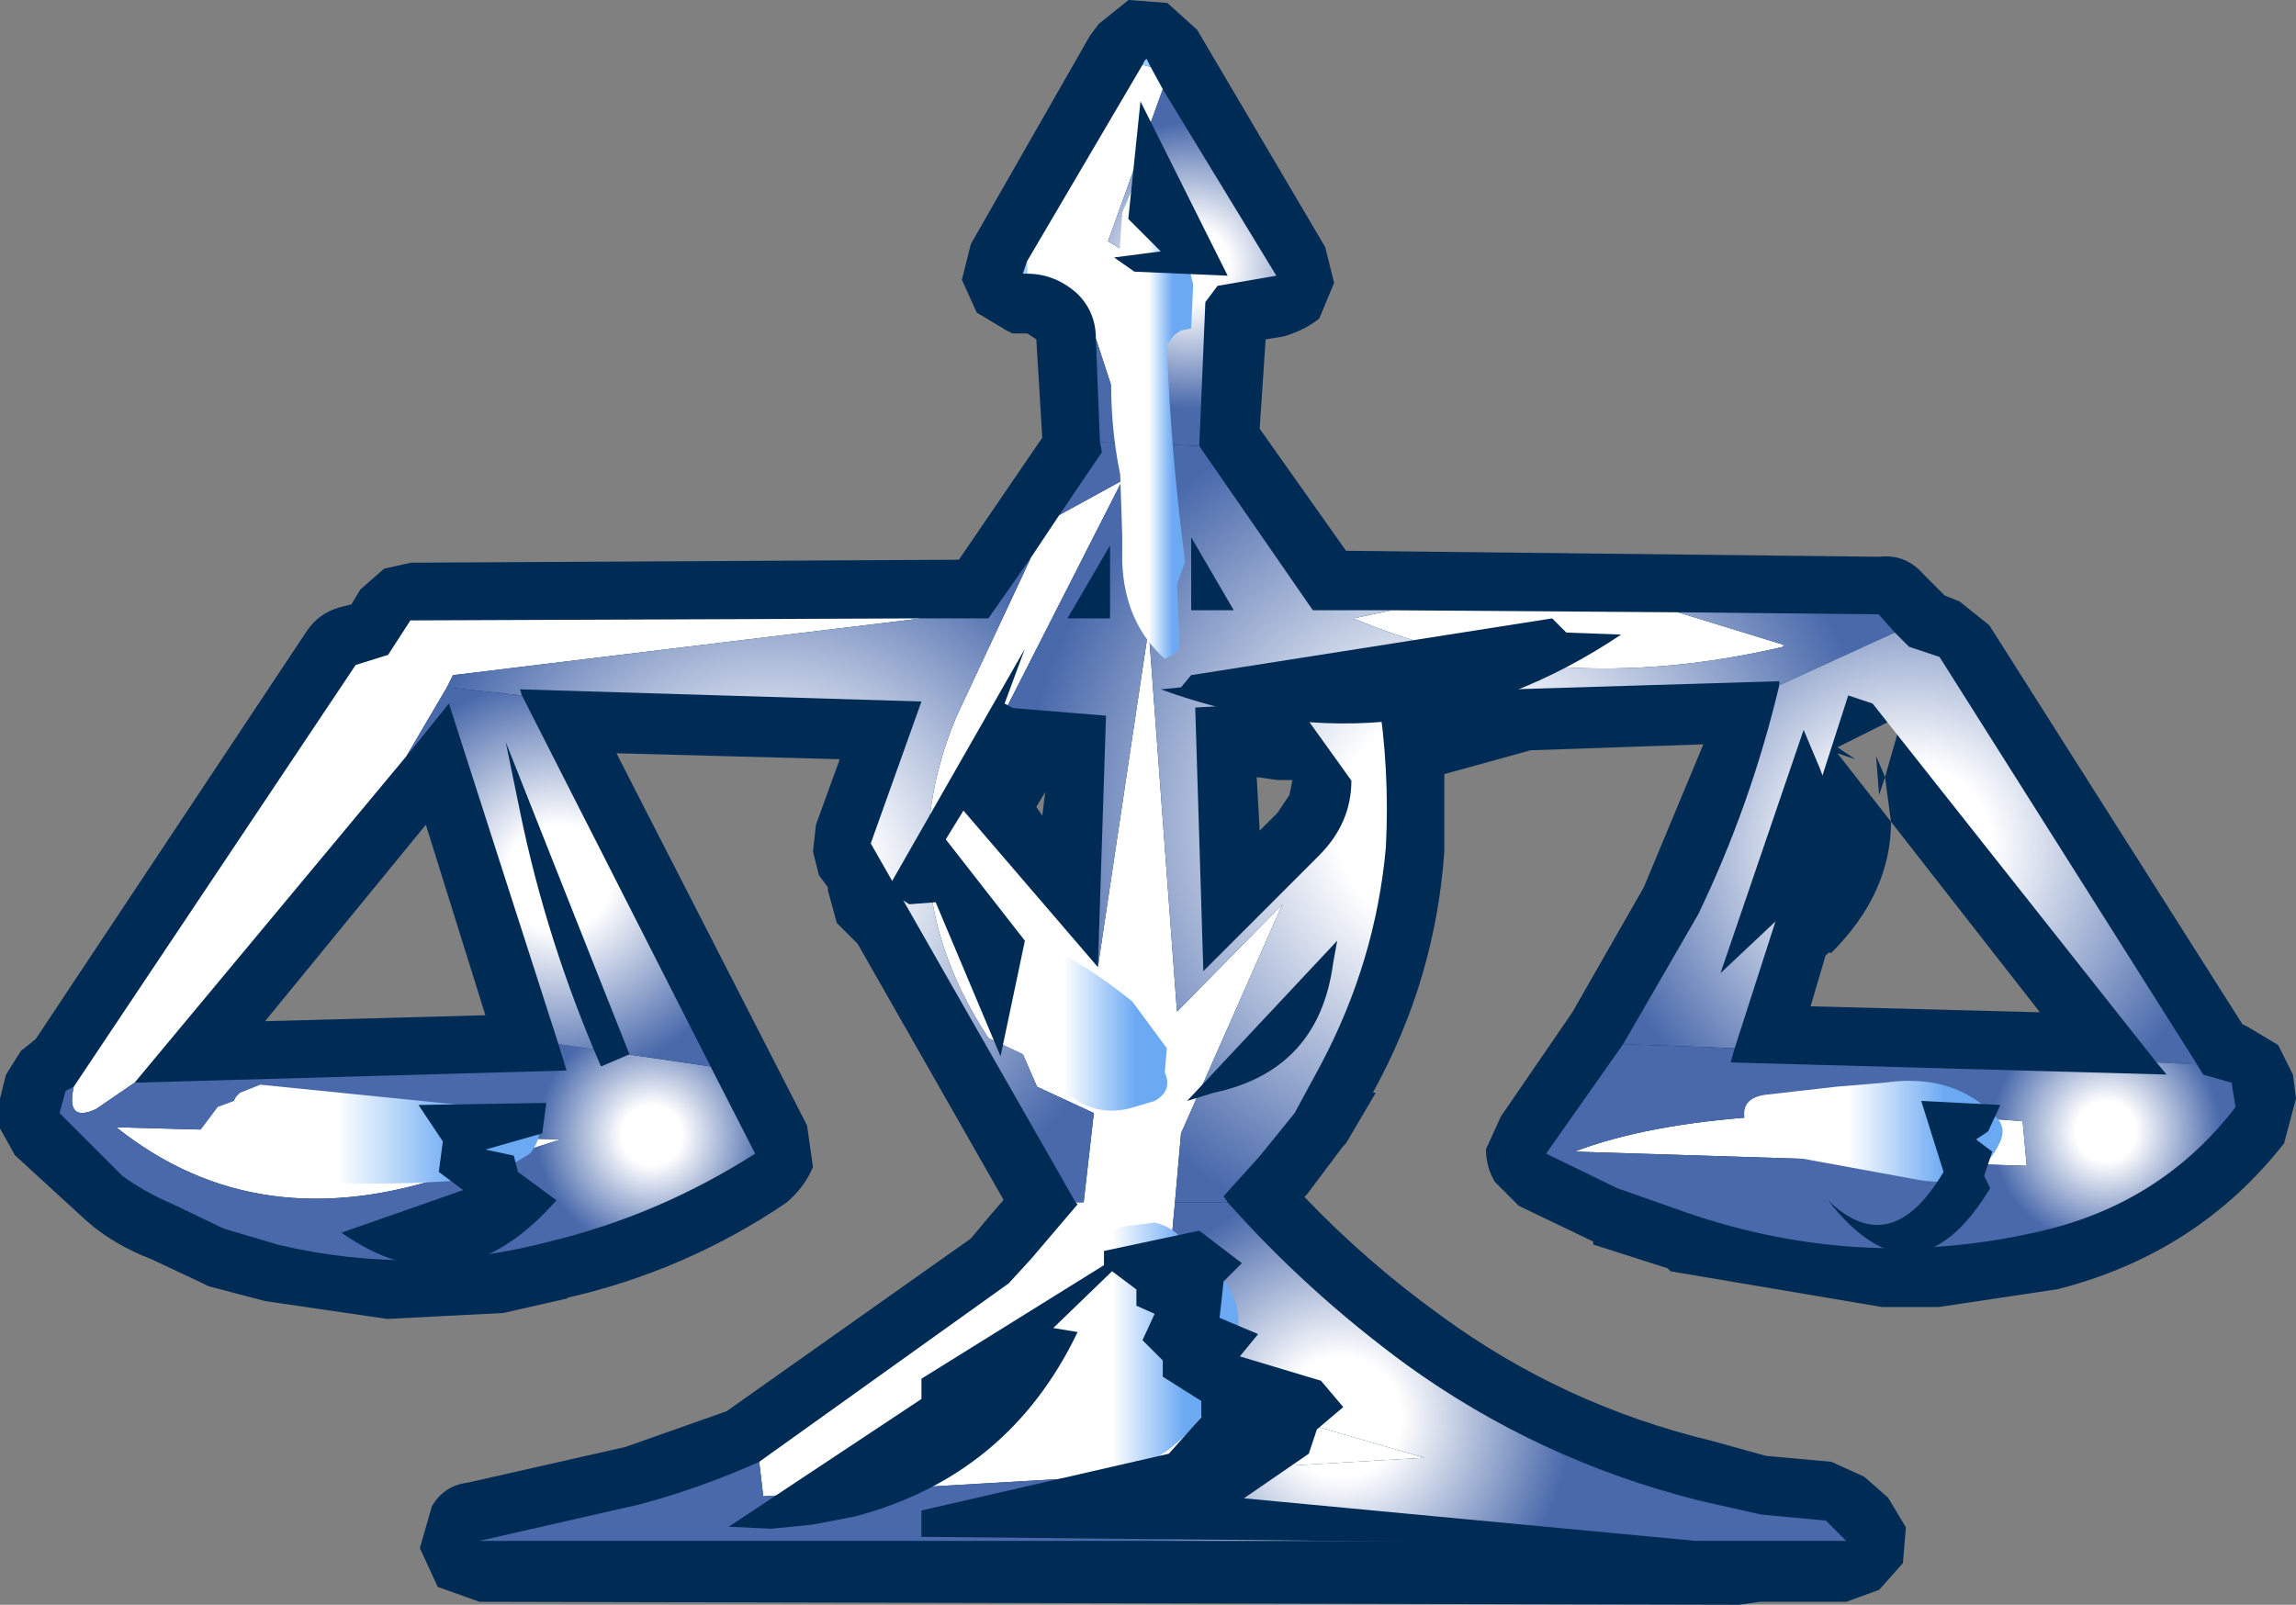 <svg xmlns="http://www.w3.org/2000/svg" xmlns:xlink="http://www.w3.org/1999/xlink" height="26.95" width="38.55"><rect width="100%" height="100%" fill="#808080" stroke="none"/><g transform="translate(19.2 26.15)"><use height="27" transform="translate(-19.25 -26.2)" width="38.6" xlink:href="#shape0"/><use height="36.65" transform="translate(-18.2 -25.163) scale(.681)" width="53.65" xlink:href="#sprite0"/></g><defs id="defs114"><radialGradient cx="0" cy="0" gradientTransform="translate(.95 -30.9) scale(.005)" gradientUnits="userSpaceOnUse" id="gradient0" r="819.2" spreadMethod="pad"><stop offset=".227" stop-color="#fff" id="stop49"/><stop offset=".863" stop-color="#4969ab" id="stop51"/></radialGradient><radialGradient cx="0" cy="0" gradientTransform="translate(7.35 -17.15) scale(.015)" gradientUnits="userSpaceOnUse" id="gradient1" r="819.2" spreadMethod="pad"><stop offset=".227" stop-color="#fff" id="stop54"/><stop offset=".863" stop-color="#4969ab" id="stop56"/></radialGradient><radialGradient cx="0" cy="0" gradientTransform="translate(18.65 -16.55) scale(.011)" gradientUnits="userSpaceOnUse" id="gradient2" r="819.2" spreadMethod="pad"><stop offset=".227" stop-color="#fff" id="stop59"/><stop offset=".863" stop-color="#4969ab" id="stop61"/></radialGradient><radialGradient cx="0" cy="0" gradientTransform="translate(4.65 -2.5) scale(.008)" gradientUnits="userSpaceOnUse" id="gradient3" r="819.2" spreadMethod="pad"><stop offset=".227" stop-color="#fff" id="stop64"/><stop offset=".863" stop-color="#4969ab" id="stop66"/></radialGradient><radialGradient cx="0" cy="0" gradientTransform="matrix(.004 0 0 .004 23.5 -9.55)" gradientUnits="userSpaceOnUse" id="gradient4" r="819.2" spreadMethod="pad"><stop offset=".227" stop-color="#fff" id="stop69"/><stop offset=".863" stop-color="#4969ab" id="stop71"/></radialGradient><radialGradient cx="0" cy="0" gradientTransform="translate(-12.35 -9.45) scale(.004)" gradientUnits="userSpaceOnUse" id="gradient5" r="819.2" spreadMethod="pad"><stop offset=".227" stop-color="#fff" id="stop74"/><stop offset=".863" stop-color="#4969ab" id="stop76"/></radialGradient><radialGradient cx="0" cy="0" gradientTransform="translate(-9.45 -15.75) scale(.013)" gradientUnits="userSpaceOnUse" id="gradient6" r="819.2" spreadMethod="pad"><stop offset=".227" stop-color="#fff" id="stop79"/><stop offset=".863" stop-color="#4969ab" id="stop81"/></radialGradient><radialGradient cx="0" cy="0" gradientTransform="translate(-14.65 -15.8) scale(.007)" gradientUnits="userSpaceOnUse" id="gradient7" r="819.2" spreadMethod="pad"><stop offset=".227" stop-color="#fff" id="stop84"/><stop offset=".863" stop-color="#4969ab" id="stop86"/></radialGradient><linearGradient gradientTransform="matrix(.001 0 0 .007 .05 -27.25)" gradientUnits="userSpaceOnUse" id="gradient8" spreadMethod="pad" x1="-819.2" x2="819.2"><stop offset=".408" stop-color="#fff" id="stop89"/><stop offset=".773" stop-color="#6ba9f3" id="stop91"/></linearGradient><linearGradient gradientTransform="translate(-1.75 -12.2) scale(.003)" gradientUnits="userSpaceOnUse" id="gradient9" spreadMethod="pad" x1="-819.2" x2="819.2"><stop offset=".408" stop-color="#fff" id="stop94"/><stop offset=".773" stop-color="#6ba9f3" id="stop96"/></linearGradient><linearGradient gradientTransform="matrix(.003 0 0 .004 -.55 -4.15)" gradientUnits="userSpaceOnUse" id="gradient10" spreadMethod="pad" x1="-819.2" x2="819.2"><stop offset=".408" stop-color="#fff" id="stop99"/><stop offset=".773" stop-color="#6ba9f3" id="stop101"/></linearGradient><linearGradient gradientTransform="matrix(.004 0 0 .002 17.75 -9.6)" gradientUnits="userSpaceOnUse" id="gradient11" spreadMethod="pad" x1="-819.2" x2="819.2"><stop offset=".408" stop-color="#fff" id="stop104"/><stop offset=".773" stop-color="#6ba9f3" id="stop106"/></linearGradient><linearGradient gradientTransform="matrix(.005 0 0 .002 -19.35 -9.5)" gradientUnits="userSpaceOnUse" id="gradient12" spreadMethod="pad" x1="-819.2" x2="819.2"><stop offset=".408" stop-color="#fff" id="stop109"/><stop offset=".773" stop-color="#6ba9f3" id="stop111"/></linearGradient><g id="shape0" transform="translate(19.25 26.2)"><path d="M.9-25.65L3.05-22l.15.6-.25.6q-.25.2-.6.3l-.3.05-.1 1.5L3.4-16.9l8.95.1q.45-.05.75.3l.35.35.25.1.5.4 4.25 6.7.1.05.5.3.25.5.05.4-.2.75Q17.7-5.1 15.35-4.5l-2 .3h-.95l-3.55-.6-.05-.05-1.25-.4v-.05L6.3-5.9l-.4-.4q-.15-.25-.15-.55L6-7.4l1.2-1.75 1.2-2.1 1-2.4-2.9.1-1.45.4v1.3Q4.9-9.7 3.85-7.8h.05l-.5.85-.05.05-.6.8-.05.05q1.05 1.1 2.3 2 2.05 1.5 4.55 2.1l.9.25 1.1.1.55.25.4.35.3.5-.05.6-.4.45-.55.2h-1.45L10 .8-11.15.75l-.7-.25-.3-.65.2-.7q.2-.35.6-.4l2.65-.6 1.7-.6 4.1-2.9.25-.3.3-.35-2.45-4.3-.35-.35-.15-.55v-.05l-.15-.2-.1-.4.05-.45.4-1.1-3.75-.1 3.2 6.25.1.7q-.15.35-.45.6-1.7 1.15-3.7 1.6h.05l-1.1.25-1.95.1-2.05-.3-.95-.25-.1-.05-.85-.4q-.65-.25-1.1-.65l-1.2-1.1-.25-.45v-.5l.1-.4.25-.4.25-.2 4.55-6.85q.2-.3.55-.4l.2-.05.15-.25.4-.35.45-.1 9.2-.05 1.4-2.05-.1-1.65-.15-.1h-.25l-.1-.05-.5-.3-.25-.55.15-.6 2-3.5.15-.2.5-.4.65.05.5.45M12.45-13.1l-.1.3-.05-.65.15.35.3-1.05-1.1.55.3.2-.3-.1.9 1.15-.1-.75m-9.95.05h-.25l-.35-.05.05.9.3-.3.2-.3.05-.25m10.05.7q0 1.2-1 2.2h-.05l-.05.05-.25.85 3.85.1-2.5-3.2M-1.8-12.6l.1.15.05-.4-.15.25M-14.75-9l3.7-.1-1-3.2-2.7 3.3" id="path8" fill="#002b55" fill-rule="evenodd" stroke="none"/></g><g id="sprite0" transform="translate(26.95 36)"><use height="36.65" transform="translate(-26.95 -36)" width="53.65" xlink:href="#shape1" id="use11" x="0" y="0"/></g><g id="shape1" transform="translate(26.95 36)" fill-rule="evenodd" stroke="none"><path d="M.25-35.25L-1.1-31.5l1.3.8-.2 4.2-.05 1.55-.5-1.55-.85-2.6q0-.65-.45-1.1-.55-.5-1.25-.5v-.3l2.85-4.85.2.05.3.55M-9.7-1.4l6.15-4.4.55-.6 1.15-1.35-.05-.05h.2l.25-2.2-1.4-.65-.35-.8-.85-.4q-2.5-3.8-.8-7.9L-3-23.7l.7-1.05 1.55-.85L-3.6-20-5-17.85l3.65 4.25 1.25-8.35.7 9.45 2.6-2.65L.7-9.5.55-7.8l-.4 4.4L6.7-1.5l-16.3.95-.1-.85m-16.9-9.25l6.95-10.4.8-.25.55-.85 12.6-.05-11.55 1.4-.15.3-1 1.7-6.7 8.05-.95.65q-.75.35-.55-.55m39.55-11.7l2.6.8v.05q-5.75 1.35-10.6-.7l.95-.2 7.05.05m8.6 13.65L10.4-9.05q3.55-1.35 11.05-.75l.1 1.1m-38.8.2q-4.8 1.65-8.3-1.15l10.95.3-2.65.85" id="path14" fill="#fff"/><path d="M-.05-35.8l-.2-.05.05-.1.05-.05.1.2M-3.1-31v.3h-.1l.1-.3" id="path16" fill="#9cf"/><path d="M-1.4-29.1l.85 2.6-.75-.05-.1-2.55" id="path18" fill="#4969ab"/><path d="M0-26.5l.2-4.2-1.3-.8 1.35-3.75 2.8 4.6-1.45.25-.3.4-.15 3.55L0-26.5" id="path20" fill="url(#gradient0)"/><path d="M0-26.5l1.15.05 2.8 4.05H5.9l-.95.2q4.85 2.05 10.6.7v-.05l-2.6-.8 4.95.05.4.45-2.85 1.3v-.1l-9.9.3q.3 1.9.2 3.8-.25 2.8-1.6 5.35L3.5-10l-.85 1.05-.9 1 .1.15H.55L.7-9.5l2.5-5.65L.6-12.5l-.7-9.45-1.25 8.35.2-6.2-2.45-.2 2.85-5.6-1.55.85 1.05-1.55-.05-.25.75.05.5 1.55L0-26.5m2 4.1L.95-24.2v1.8H2M1.05-20l.2 6.5 2.85-2.85q.8-.8.8-1.85l-1.4-1.95-2.45.15m-2.1-4l-1.05 1.8h1.05V-24" id="path22" fill="url(#gradient1)"/><path d="M18.3-21.85l.35.35.75.25 6.35 10.05-1-.05-7-8.85-.6-.2-2.8 8.7-2.75-.1 1.85-3.2q1.3-2.7 2-5.65l2.85-1.3" id="path24" fill="url(#gradient2)"/><path d="M1.85-7.8q1.95 2.2 4.4 4 3.25 2.35 7.2 3.35L15-.1l1.6.15.5.5h-33.7l3.95-.9q1.5-.4 2.95-1.05l.1.85L6.7-1.5.15-3.4l.4-4.4h1.3" id="path26" fill="url(#gradient3)"/><path d="M25.75-11.2l.15.25.7.2.1.6Q24.9-7.8 21.95-7.1q-4.45 1.05-8.8-.45l-1.7-.6L9.7-9l1.9-2.7 2.75.1-.1.35 10.75.3-.25-.3 1 .05m-4.2 2.5l-.1-1.1q-7.5-.6-11.05.75l11.15.35" id="path28" fill="url(#gradient4)"/><path d="M-10.9-11.15L-9.8-9q-2.35 1.5-5 2.15-3.35.9-6.75.1l-1.35-.4-1.25-.6q-.7-.3-1.25-.7L-26.95-10l.15-.55.2-.1q-.2.9.55.55l.95-.65 10.65-.3-.2-.65 3.75.55m-6.35 2.65l2.65-.85-10.95-.3q3.5 2.8 8.3 1.15" id="path30" fill="url(#gradient5)"/><path d="M-1.9-7.8l-5.05-8.85 1.25-3.5-9.9-.3.05.15-1.85-.2.15-.3 11.55-1.4h1.65L-3-23.7l-1.85 3.95q-1.7 4.1.8 7.9l.85.4.35.8 1.4.65-.25 2.2h-.2" id="path32" fill="url(#gradient6)"/><path d="M-15.55-20.3l4.65 9.15-3.75-.55-2.7-8.4-1.05 1.3 1-1.7 1.85.2" id="path34" fill="url(#gradient7)"/><path d="M.4-29l-.05.05q.1 2.7.45 5.35l-.2.55.05 1.2v.4l-.15.15-.2.1q-1-.9-1.05-2.4v-.65l-.05-1.5q-.35-1.7-.15-3.5l.2-2.95.4-.95h.05l.2-.05h.05Q1-33 .9-31.7q-.1.6.1 1.25l-.05 1.1-.25.05-.15.1-.05.05-.1.15" id="path36" fill="url(#gradient8)"/><path d="M.05-10.3l-.5.15q-1.1.35-2-.65l-.65-.6q-1.65-1.35-.1-2.7l.35-.15q1.25.6 2.35 1.5l.85 1.15-.05.6q.2.45-.25.7" id="path38" fill="url(#gradient9)"/><path d="M1.65-3.25Q.5-1-1.9-1q-.7.05-1-.55-.35-.65-.3-1.35.05-2.6 2.1-4.15l.35-.15.8-.1q.65.15.9.8l.05.1q1.55.7.95 2.5l-.3.65" id="path40" fill="url(#gradient10)"/><path d="M15.35-9q-.55-.15-.7-.65-.25-.7.45-.8l1.75-.2 1.2-.1q1.7-.25 2.75.85.25.25.1.6-.55 1.2-2 .95L15.35-9" id="path42" fill="url(#gradient11)"/><path d="M-23.5-9.55l.45-.6.4-.15.05-.1.1-.1.5-.2 5.95.6.3.05q1 .25.4 1.05l-1 .6q-3.15.3-6.2-.05-1.15-.15-.95-1.1" id="path44" fill="url(#gradient12)"/><path d="M11.55-21.8Q6.25-18.25.2-20.45l.5-.05.25-.3 8.9-1.4.35.35 1.35.05M14-13.45l2.05-6 .4.95q.8 2-.75 3.45l-1.7 1.6m-9.55-.25q-.35 2.65-2.95 3.2l-.65.2 3.7-3.95-.1.55M2.2-6.3l-.45.45-.1.9.95.4-.45.55 2 .6.55.65-.65.55-.2.6-1.6 1.1L14.45.65-5.7.45V-.2L.4-1.6l.8-.9v-.4l-.95-.6v-.4l-.5-.5.3-.65-.45-.2v-.4L-1-6.1l-1.45 1.4.6.1q-1.7 3.55-5.5 4.55l-1.05.2-1 .1-1.05-.05 4.75-3.15v-.5l4.5-2.8v-.35l2.35-.5 1.05.8m16.75-4l1.95.1-.3.65-.3.2.4.3-.2.6.15.3q-1.85 3.05-4 .3 1.55 1.5 2.85-.7l-.55-1.75M-.3-34.95l2.15 4.3-2.3-.1-.5-.35 1.15-.15-.8-.8.3-2.9m-2.85 20.7l-.6 2.85-1.6-3.8-.65.05-.55-.35 3.4-5.95-.5 1.35.45.25-1.9 3.1 1.95 2.5m-12.8-4.9l3.05 7.7-.7.3q-1.35-3.1-2-6.3l-.35-1.7m.9 9.65l-1.4.4.7.15.1.4.95.7q-2.45 2.8-5.3.8l3-1.05-.6-.45.1-.75-.6-.9 3.15-.05-.1.75" id="path46" fill="#002b55"/></g></defs></svg>